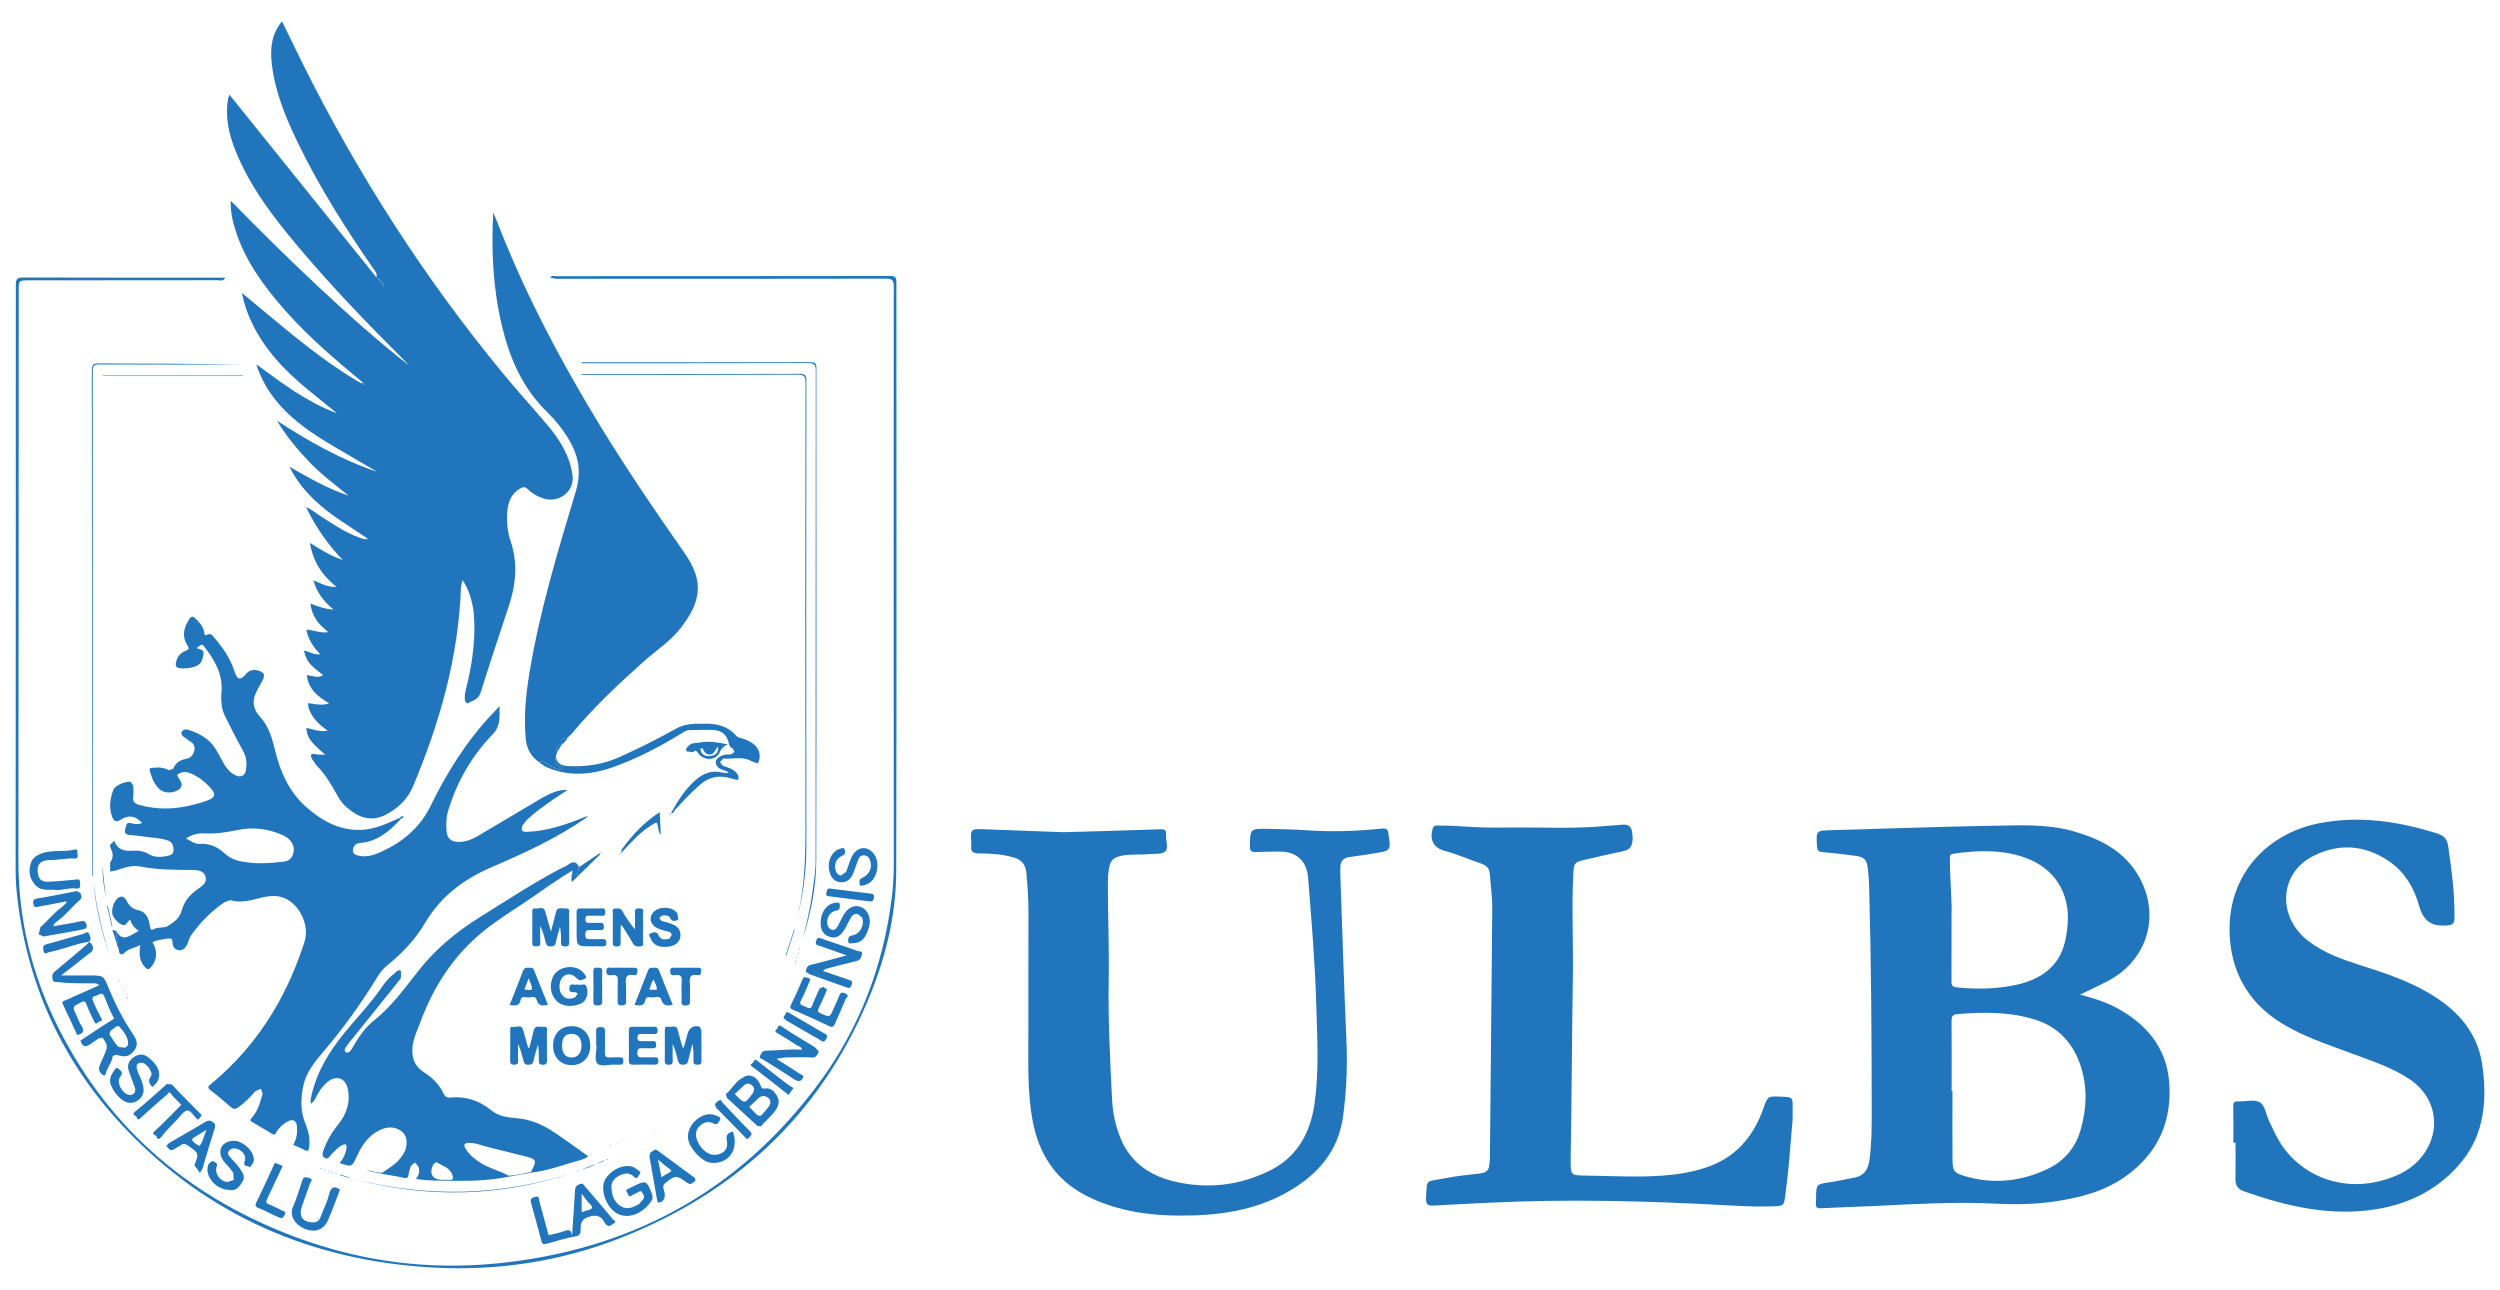 <?xml version="1.0" encoding="utf-8"?>
<!-- Generator: Adobe Illustrator 17.0.0, SVG Export Plug-In . SVG Version: 6.00 Build 0)  -->
<!DOCTYPE svg PUBLIC "-//W3C//DTD SVG 1.1//EN" "http://www.w3.org/Graphics/SVG/1.1/DTD/svg11.dtd">
<svg version="1.1" id="Layer_1" xmlns="http://www.w3.org/2000/svg" xmlns:xlink="http://www.w3.org/1999/xlink" x="0px" y="0px"
	 width="527.711px" height="272.217px" viewBox="0 0 527.711 272.217" enable-background="new 0 0 527.711 272.217"
	 xml:space="preserve">
<g>
	<path fill="#2075BC" d="M80.948,60.473c-0.018-0.898-0.461-1.518-1.352-1.836C80.045,59.25,80.5,59.858,80.948,60.473
		 M77.606,113.688c-3.756-2.575-7.741-4.842-11.072-8.001c-2.114-2.002-3.962-4.21-5.433-7.157
		c4.228,2.409,8.137,4.665,12.465,6.076c-2.852-2.297-5.775-4.476-8.314-7.133c-2.533-2.663-4.878-5.462-6.767-8.657
		c6.667,4.34,13.534,8.243,21.122,10.777c-3.053-1.789-6.112-3.572-9.153-5.373c-4.175-2.456-8.214-5.108-11.45-8.781
		c-2.143-2.433-3.821-5.161-4.913-8.55c2.899,2.096,5.533,4.098,8.32,5.881c2.764,1.766,5.633,3.313,8.733,4.482
		c-2.043-1.659-4.098-3.307-6.129-4.978c-4.871-3.998-9.188-8.474-11.904-14.26c-0.874-1.848-1.583-3.756-2.026-6.177
		c1.624,1.352,2.97,2.474,4.311,3.596c6.33,5.279,12.666,10.558,19.74,14.845l1.199,0.644l0.856,0.354l-0.656-0.579
		c-5.692-4.724-11.331-9.495-16.244-15.058c-4.47-5.055-8.462-10.399-10.552-16.935c-0.62-1.937-1.092-3.903-1.033-6.336
		c6.153,6.306,12.194,12.247,18.376,18.04c6.212,5.816,12.548,11.491,19.297,16.758l-1.122-1.175
		c-7.753-7.741-15.365-15.63-22.409-24.027c-5.19-6.182-10.115-12.578-13.144-20.177c-1.417-3.555-2.262-7.228-1.512-11.089
		l0.23-0.72c10.428,12.961,20.738,25.769,31.042,38.577c0.219-0.856-0.26-1.287-0.608-1.789c-5.94-8.592-11.532-17.396-16.073-26.82
		c-2.533-5.261-4.759-10.658-5.415-16.54c-0.349-3.141-0.106-6.188,2.155-8.899c1.453,2.964,2.828,5.799,4.222,8.621
		c5.899,11.898,12.448,23.413,19.658,34.562c6.938,10.735,14.467,21.033,22.581,30.906c3.1,3.773,6.389,7.375,9.548,11.101
		c2.634,3.1,4.807,6.578,5.326,10.735c0.413,3.336-2.905,5.822-6.141,4.783c-1.234-0.396-2.368-1.016-3.271-1.919
		c-0.644-0.644-1.128-0.52-1.783-0.106c-1.6,1.01-2.315,2.533-2.527,4.322c-0.266,2.297-0.059,4.6,0.667,6.767
		c1.553,4.635,1.086,9.147-0.407,13.67c-2.008,6.088-4.045,12.17-5.958,18.294c-0.484,1.529-1.801,1.671-2.858,2.262l-0.425-0.585
		c-0.195-1.441,0.307-2.793,0.614-4.157c1.039-4.612,1.618-9.253,1.27-13.983c-0.189-2.563-1.157-5.681-2.439-7.334l-0.301,1.512
		c-0.508,14.739-4.476,28.645-10.157,42.126c-1.128,2.669-3.248,4.641-5.828,5.94c-3.059,1.541-5.745,0.478-8.149-1.618
		c-0.797-0.691-1.411-1.506-1.925-2.445c-1.252-2.267-2.551-4.523-4.417-6.383l-1.01-1.441c-0.254-0.573-0.36-1.187,0.703-0.951
		c0.638,0.142,1.317,0.089,2.138,0.13c-3.289-2.87-3.803-3.602-3.998-5.681c1.447,0.289,2.828,0.927,4.529,0.602
		c-1.819-1.258-3.271-2.657-3.998-4.647l-0.207-1.157l1.104,0.13c1.086,0.165,2.173,0.337,3.378-0.106
		c-2.315-1.376-4.358-2.952-4.7-5.934c1.169,0.041,2.315,0.774,3.431-0.041c-3.053-2.35-3.342-2.722-4.051-5.137
		c1.122,0.124,2.067,0.957,3.455,0.756c-1.465-1.529-2.539-3.118-2.929-5.196c1.571,0.077,2.976,0.779,4.629,0.537
		c-0.962-0.856-1.896-1.612-2.557-2.64c-0.644-1.004-1.057-2.067-1.21-3.384c1.559,0.526,2.988,1.187,4.86,1.234
		c-2.073-1.73-3.531-3.567-4.21-6.147c1.577,0.632,2.929,1.488,4.848,1.37c-3.112-2.468-4.972-5.427-5.61-9.283
		c2.268,1.435,4.423,2.758,6.927,3.608c-3.153-3.254-5.681-6.932-7.747-11.154c1.234,0.466,2.073,1.287,3.029,1.884
		c2.704,1.683,5.303,3.555,8.355,4.582c0.543,0.183,1.069,0.502,1.659,0.165l-0.136,0.148l0.148,0.094L77.606,113.688z"/>
	<path fill="#2075BC" d="M411.943,192.896c0,5.692,0.012,9.985-0.012,14.278c-0.006,0.827,0.189,1.163,1.122,1.252
		c3.844,0.39,7.671,0.36,11.467-0.325c3.088-0.567,6.029-1.553,8.344-3.803c2.628-2.551,3.342-5.87,3.596-9.353
		c0.484-6.696-3.006-11.94-9.389-14.048c-4.86-1.606-9.796-1.399-14.768-0.685c-0.827,0.118-0.703,0.65-0.703,1.193
		C411.589,185.703,412.055,189.99,411.943,192.896 M411.961,230.292h0.171c0,4.842-0.024,9.684,0.012,14.526
		c0.018,2.362,0.319,2.764,2.616,3.443c6.005,1.777,11.845,1.14,17.443-1.506c3.502-1.653,5.869-4.452,6.968-8.196
		c1.281-4.393,1.476-8.863,0.124-13.239c-1.5-4.836-4.612-8.444-9.513-10.027c-5.421-1.748-11.048-1.701-16.676-1.222
		c-0.974,0.083-1.169,0.537-1.163,1.423C411.978,220.424,411.961,225.355,411.961,230.292 M439.059,209.949
		c2.775,0.738,5.332,1.512,7.706,2.787c6.212,3.342,10.464,8.302,11.095,15.453c0.726,8.237-2.197,15.117-9.1,20.071
		c-4.553,3.277-9.796,4.565-15.193,5.368c-4.169,0.614-8.385,0.655-12.589,0.437c-8.598-0.443-17.177,0.124-25.757,0.526
		c-3.608,0.165-7.222,0.248-10.824,0.449c-0.974,0.059-1.187-0.307-1.075-1.151l0.024-1.098c0.041-2.811,0.041-2.823,2.905-3.236
		c1.712-0.248,3.401-0.655,5.108-0.957c2.262-0.407,3.011-1.89,3.277-3.903c0.431-3.224,0.461-6.472,0.455-9.714
		c-0.006-15.908-0.106-31.816-0.543-47.718c-0.035-1.329-0.124-2.651-0.283-3.968c-0.212-1.801-0.75-2.38-2.563-2.639
		c-2.303-0.325-4.618-0.579-6.938-0.785c-0.809-0.077-1.163-0.236-1.222-1.175c-0.195-3.395-0.236-3.372,3.124-3.46
		c11.373-0.319,22.746-0.744,34.131-0.933c5.645-0.094,11.343-0.413,16.882,1.169c5.722,1.636,10.841,4.216,13.877,9.678
		c4.505,8.119,1.742,17.443-6.425,21.819C443.204,208,441.208,208.898,439.059,209.949"/>
	<path fill="#2075BC" d="M39.255,176.976c0.945,0.484,1.795,1.222,2.894,1.151c2.055-0.13,3.75,0.62,5.214,1.966
		c0.862,0.797,1.866,1.34,2.97,1.606c3.2,0.762,6.436,0.567,9.666,0.165c1.128-0.142,1.742-0.874,1.966-1.978
		c0.272-1.329-0.514-2.781-2.043-3.49c-3.106-1.435-6.36-1.901-9.725-1.199c-2.339,0.49-4.683,0.85-7.056,0.72
		C41.682,175.843,40.454,176.203,39.255,176.976 M24.594,196.575c1.057,2.079,2.444,1.228,3.82,0.413l0.874-0.484
		c-0.827-0.573-1.518-1.317-1.795-2.362c-0.626,0.272-0.833,1.352-1.535,1.122c-0.898-0.295-1.618-1.045-2.084-1.907
		c-0.591-1.081,0.171-3.431,1.293-3.98c0.809-0.384,1.34,0.319,1.606,0.844c0.567,1.098,1.246,1.665,2.545,1.943
		c1.588,0.337,2.132,1.884,2.344,3.378c0.106,0.744,0.325,0.85,0.921,0.537c0.909-0.484,2.025-0.083,2.899-0.644
		c1.252-0.797,2.421-1.583,2.864-3.236c0.531-1.972,1.842-3.49,3.579-4.653c0.856-0.567,1.836-1.34,1.453-2.533
		c-0.366-1.134-1.47-1.364-2.586-1.376c-3.738-0.035-7.476,0.006-11.178-0.726c-1.683-0.331-3.342,0.195-4.942,0.779l-1.417,0.283
		l-0.006-1.931c0.803-1.051,0.602-2.043,0.1-3.017c-0.49-0.951,0.543-0.992,0.726-1.612c0.679,1.86,2.025,2.297,3.761,2.173
		c1.211-0.083,2.38-0.018,3.531,0.691c1.087,0.673,2.415,0.709,3.72,0.443c0.756-0.154,1.518-0.272,1.541-1.211
		c0.03-0.898-0.207-1.754-1.187-2.096c-1.695-0.596-3.496-0.549-5.244-0.85c-0.945-0.159-1.901-0.236-2.852-0.313
		c-0.844-0.065-1.151-0.49-0.892-1.275c0.207-0.602,0.065-1.547,1.287-1.199c0.709,0.201,1.506,0.295,2.256-0.059
		c-1.417-1.523-2.787-1.76-4.446-0.726c-0.939,0.579-1.494,0.508-1.901-0.638c-0.691-1.931-0.396-3.791,0.266-5.61
		c0.343-0.957,2.592-1.872,3.685-1.701l0.52,0.797c0.024,0.779,0.118,1.571,0,2.327c-0.165,1.051,0.307,1.459,1.222,1.724
		c3.832,1.098,7.647,0.968,11.473-0.018c1.187-0.301,2.362-0.62,3.496-1.128c1.057-0.478,1.104-1.205,0.496-1.96
		c-1.27-1.577-2.823-2.852-4.73-3.596c-0.632-0.242-1.352-0.378-1.996-0.012c-0.301,0.177-0.957,0.171-0.455,0.933
		c0.449,0.685,1.199,1.571,0.295,2.409c-1.028,0.951-3.094,1.01-4.092,0.201c-1.258-1.033-1.772-2.504-2.209-3.998
		c-0.212-0.726,0.413-0.608,0.72-0.65c1.152-0.154,2.291-0.059,3.319,0.526l0.886-0.295c0.472-1.187,1.376-1.878,2.645-2.096
		c1.016-0.171,1.6-0.785,1.825-1.783c0.219-0.939-0.189-1.553-0.998-1.996l-0.98-0.714c-0.437-0.289-0.915-0.638-0.673-1.187
		c0.307-0.679,1.022-0.602,1.571-0.419c2.244,0.75,4.257,1.872,5.551,3.95c0.667,1.081,1.228,2.226,1.872,3.324
		c0.567,0.951,1.317,1.766,2.321,2.262c1.181,0.579,2.084,0.112,2.262-1.216c0.171-1.323,0.094-2.61-0.596-3.85
		c-1.323-2.392-2.557-4.824-3.779-7.269c-0.821-1.63-0.974-3.407-0.815-5.196c0.343-3.791-1.441-6.767-3.608-9.59
		c-0.496-0.644-0.561-0.59-1.612,0.278c0.608,0.342,1.642,0.213,1.417,1.394c-0.207,1.081-0.478,2.037-1.636,2.462
		c-0.909,0.337-1.854,0.461-2.817,0.431c-1.34-0.041-1.624-0.407-1.234-1.677c0.301-0.968,0.974-1.665,1.907-2.025
		c0.661-0.248,0.844-0.431,0.407-1.122c-1.24-1.943-0.791-3.821,0.407-5.622c0.36-0.531,0.667-0.632,1.181-0.165
		c0.891,0.815,1.665,1.677,1.937,2.899c0.065,0.272-0.012,0.957,0.555,0.644c0.915-0.49,1.21,0.177,1.636,0.667
		c1.772,2.049,3.277,4.228,4.139,6.85c0.703,2.132,1.258,2.173,2.704,0.52c0.862-0.98,2.858-0.797,3.602,0.313l-0.112,0.862
		c-0.478,0.88-0.951,1.766-1.429,2.651c-1.027,1.919-0.827,3.797,0.662,5.391c1.848,1.984,2.563,4.452,3.177,6.997
		c1.098,4.547,2.911,8.775,6.466,11.958c3.254,2.917,6.95,5.049,11.515,4.954c2.551-0.047,4.889-0.974,7.174-2.025l1.116-0.496
		l0.278,0.242c-2.356,2.551-4.913,4.753-8.592,5.043c-0.945,0.071-1.405,0.644-1.494,1.464c-0.094,0.903,0.697,1.122,1.352,1.246
		c1.641,0.319,3.189-0.189,4.635-0.85c4.494-2.073,8.131-5.037,10.375-9.631c3.454-7.062,7.594-13.705,13.026-19.463
		c0.431-0.455,0.862-0.909,1.565-1.653c-0.041,2.356,0.272,4.151-1.447,5.94c-4.441,4.612-7.611,10.074-9.436,16.262
		c-0.407,1.388-0.419,2.805-0.307,4.21c0.118,1.523,1.01,2.238,2.533,2.25c1.464,0,2.787-0.502,4.009-1.216
		c4.281-2.51,8.533-5.061,12.796-7.594c2.817-1.671,4.358-2.232,6.212-2.161c-1.104,0.732-2.037,1.317-2.941,1.943
		c-2.025,1.399-4.033,2.823-5.816,4.541l-0.786,1.087c-0.212,0.797-0.319,1.311,0.957,1.27c4.364-0.154,8.367-1.559,12.335-3.177
		l0.201,0.201c-6.247,4.352-13.127,7.47-20.077,10.475c-5.769,2.498-10.617,6.094-13.906,11.65
		c-2.049,3.466-4.795,6.425-7.948,8.964c-0.827,0.661-1.494,1.441-2.055,2.356c-3.437,5.598-7.257,10.942-11.509,15.932
		c-1.931,2.268-3.691,4.393-4.287,7.405c-0.525,2.663-0.561,5.208,0.478,7.765c0.656,1.6,1.063,3.283,0.78,5.061
		c-0.1,0.644-0.207,0.909-0.892,0.549c-0.791-0.413-1.63-0.738-2.457-1.104c0.715-1.211,0.909-2.498,0.797-3.82
		c-0.118-1.364-0.844-1.73-2.037-1.081c-0.98,0.526-1.813,1.323-2.309,2.244c-0.337,0.62-0.496,0.573-0.921,0.319
		c-1.37-0.809-2.734-1.618-4.098-2.439c-0.502-0.301-0.638-0.443-0.089-1.045c1.234-1.376,1.689-3.195,2.197-4.948l-0.354-1.069
		l-1.152,0.484c-1.128,1.317-2.326,2.551-3.797,3.531c-0.602,0.402-0.939,0.23-1.388-0.154c-1.429-1.211-2.834-2.451-4.322-3.578
		c-0.673-0.52-0.508-0.768,0.018-1.199c5.22-4.305,9.584-9.342,13.103-15.128c2.882-4.736,5.066-9.779,6.755-15.034
		c1.057-3.277-0.921-7.694-4.128-9.123c-1.642-0.732-3.478-0.531-5.244-0.083c-2.073,0.537-4.145,1.11-6.312,0.472l-1.252,0.461
		c-2.787,1.878-5.102,4.257-7.039,6.991c-0.384,0.537-0.496,1.264-0.797,1.872c-0.354,0.738-0.939,1.34-1.789,1.234
		c-0.874-0.106-1.311-0.839-1.323-1.671c-0.006-0.791-0.313-0.862-0.998-0.779c-1.086,0.13-2.155,0.278-3.218,0.756
		c1.086,1.89,1.069,3.649-0.36,5.338c-0.455,0.537-0.679,0.449-1.122,0.024c-1.334-1.287-1.388-2.876-1.092-4.771
		c-1.14,0.667-2.332,0.673-3.23,1.559c-0.667,0.661-1.317,0.596-1.281-0.596l-0.236-0.561l-0.201-0.573
		c0.407-0.537-0.012-1.016-0.1-1.518L24.594,196.575z"/>
	<path fill="#2075BC" d="M224.52,175.666c7.535-0.218,13.971-0.384,20.413-0.62c0.98-0.035,1.299,0.207,1.205,1.187
		c-0.118,1.199,0.626,2.769-0.201,3.519c-0.72,0.65-2.256,0.407-3.437,0.537c-1.949,0.207-3.927-0.065-5.869,0.372
		c-1.724,0.396-2.22,0.957-2.551,2.71c-0.236,1.27-0.23,2.545-0.23,3.826c0.018,6.484,0.295,12.979,0.183,19.457
		c-0.154,8.562,0.289,17.077,0.72,25.604c0.142,2.746,0.726,5.415,1.766,7.978c2.09,5.179,6.242,7.942,11.379,9.159
		c6.968,1.653,13.829,0.868,20.242-2.356c5.681-2.852,8.45-7.895,9.33-14.001c0.998-6.909,0.573-13.859,0.378-20.803
		c-0.254-8.999-1.004-17.969-1.724-26.938c-0.283-3.543-2.403-5.539-5.988-5.545c-1.695,0-3.378,0.041-5.072,0.1
		c-0.933,0.035-1.264-0.283-1.24-1.275c0.089-3.632,0.053-3.673,3.714-3.62c2.923,0.047,5.852,0.13,8.763,0.325
		c4.895,0.325,9.773,0.171,14.65-0.313c1.949-0.195,1.99-0.159,2.226,1.73l0.083,0.543c0.236,1.949,0.012,2.332-1.866,2.669
		c-2.197,0.396-4.411,0.703-6.625,1.01c-1.199,0.165-1.783,0.886-1.836,2.008c-0.047,1.228,0.018,2.468,0.059,3.696
		c0.396,10.912,0.709,21.825,1.211,32.737c0.248,5.421,0.03,10.871-0.697,16.274c-1.01,7.487-5.492,12.459-11.792,16.014
		c-7.003,3.962-14.715,4.96-22.604,4.948c-6.484-0.012-12.802-0.927-18.784-3.685c-7.062-3.254-10.942-8.816-12.347-16.309
		c-1.187-6.336-0.892-12.743-0.904-19.138c-0.018-8.361,0.024-16.729,0.018-25.09c0-2.74-0.195-5.468-0.455-8.202
		c-0.171-1.771-1.098-2.728-2.693-3.189c-2.391-0.691-4.86-0.838-7.322-0.844c-1.205,0-1.795-0.36-1.594-1.636l-0.024-0.685
		c-0.136-2.84-0.136-2.876,2.811-2.775C213.737,175.246,219.672,175.483,224.52,175.666"/>
	<path fill="#2075BC" d="M471.428,241.212c0-2.557,0.041-5.12-0.024-7.676c-0.024-0.874,0.254-1.081,1.075-1.051
		c1.506,0.059,3.26-0.466,4.447,0.148c1.199,0.62,1.364,2.557,2.008,3.903c0.968,2.008,1.831,4.074,3.189,5.881
		c4.824,6.436,13.091,9.035,21.051,6.673c2.805-0.827,5.362-2.014,7.393-4.204c4.925-5.314,4.157-12.92-1.842-17.012
		c-3.761-2.563-8.107-3.921-12.329-5.503c-5.078-1.907-10.275-3.572-14.91-6.46c-7.216-4.482-10.77-11.249-10.865-19.569
		c-0.118-11.538,7.623-20.36,18.99-22.575c8.462-1.647,16.593-0.378,24.683,2.108c1.571,0.478,2.268,1.216,2.492,2.811
		c0.726,5.019,1.393,10.038,1.311,15.128c-0.018,1.163-0.407,1.441-1.606,1.535c-3.212,0.242-4.936-0.868-5.858-4.163
		c-1.063-3.785-3.071-7.228-6.531-9.519c-5.055-3.348-10.41-3.667-15.725-1.027c-7.328,3.632-7.789,12.961-1.039,18.063
		c3.212,2.427,6.95,3.797,10.735,4.996c5.486,1.736,10.954,3.537,15.825,6.661c5.232,3.348,9.076,7.865,10.033,14.201
		c1.092,7.287,0.585,14.526-4.169,20.472c-4.612,5.775-10.977,9.094-18.347,10.239c-9.578,1.494-18.677-0.614-27.635-3.756
		c-1.275-0.443-1.943-1.205-1.913-2.628c0.059-2.557,0.018-5.114,0.018-7.671L471.428,241.212z"/>
	<path fill="#2075BC" d="M378.396,236.279c-0.455,5.374-0.827,10.753-1.553,16.097c-0.289,2.161-0.337,2.173-2.521,2.256
		c-3.147,0.124-6.301-0.018-9.448-0.195c-16.853-0.927-33.7-1.399-50.57-0.555c-3.921,0.195-7.848,0.354-11.769,0.602
		c-1.234,0.077-1.577-0.372-1.518-1.541c0.212-4.293-0.1-3.401,3.596-4.163c2.586-0.531,5.232-0.768,7.86-1.092
		c1.151-0.142,1.86-0.632,1.901-1.866l0.124-1.364c0.171-17.549,0.337-35.093,0.496-52.643c0.024-2.474-0.348-4.919-0.525-7.381
		c-0.083-1.163-0.75-1.777-1.789-2.132c-2.592-0.874-5.096-1.984-7.741-2.704c-2.38-0.644-3.236-2.38-2.498-4.748
		c0.236-0.756,0.892-0.579,1.364-0.585c1.6-0.006,3.2,0.047,4.795,0.165c3.242,0.242,6.484,0.301,9.725,0.254
		c6.85-0.1,13.711,0.313,20.555-0.325c1.228-0.118,2.462-0.171,3.691-0.283c1.193-0.112,1.771,0.443,1.949,1.588
		c0.112,0.732,0.154,1.447,0.018,2.179c-0.189,1.004-0.726,1.571-1.777,1.789c-2.77,0.573-5.515,1.24-8.273,1.86
		c-2.096,0.472-2.268,0.72-2.38,2.817c-0.384,7.399,0.012,14.804-0.106,22.197c-0.207,12.43-0.224,24.86-0.449,37.296l-0.012,1.506
		c0.018,2.628,0.159,2.805,2.734,2.828c5.574,0.065,11.149,0.419,16.717,0.018c3.153-0.23,6.253-0.738,9.253-1.754
		c6.182-2.096,9.926-6.519,12.022-12.554c0.868-2.486,0.933-2.468,3.59-2.368c2.586,0.094,2.586,0.094,2.539,2.61
		C378.385,234.814,378.396,235.546,378.396,236.279"/>
	<path fill="#2075BC" d="M113.81,160.888c-1.712-1.175-2.61-2.787-2.817-4.86c-0.461-4.582-0.024-9.117,0.709-13.629
		c2.138-13.198,6.017-25.958,9.855-38.719c1.039-3.454,0.768-6.637-0.856-9.767c-1.346-2.598-3.112-4.877-5.214-6.932
		c-5.196-5.072-7.948-11.444-9.584-18.382c-1.836-7.8-2.226-15.737-1.783-23.779c0.856,2.126,1.695,4.257,2.563,6.371
		c4.995,12.158,11.101,23.756,17.803,35.046c6.147,10.345,12.885,20.307,19.776,30.168c1.884,2.699,3.431,5.521,2.941,8.999
		c-0.366,2.622-1.736,4.748-3.26,6.826c-2.167,2.958-5.25,4.907-7.93,7.287c-5.462,4.848-10.753,9.844-15.43,15.465l-0.791,0.738
		c-0.773,0.195-1.789,0.189-1.216,1.488l-0.053,0.059c-1.311-0.142-1.069,0.697-0.927,1.47l-0.248,0.909
		c-0.177,0.921-0.083,1.754,0.874,2.197c0.242,0.112,0.762-0.154,0.644,0.384l-0.909,0.236l-0.968-0.461
		C115.853,161.821,115.168,160.375,113.81,160.888"/>
	<path fill="#2075BC" d="M93.554,249.037v0.006l0.951,0.006c1.216,0.171,1.317-0.348,0.874-1.299
		c-0.661-1.411-2.138-1.724-3.301-2.451l-0.62,0.502c-0.939,1.884-0.207,3.2,1.825,3.236H93.554z M120.835,183.764
		c-3.118,1.807-6.006,3.956-8.982,5.982c-3.271,2.232-6.667,4.281-9.761,6.779c-6.295,5.102-10.534,11.627-13.333,19.156
		c-0.709,1.907-1.653,3.744-1.724,5.864c-0.065,2.096,0.679,3.685,2.486,4.818c1.76,1.11,3.2,2.557,4.11,4.458
		c0.295,0.608,0.644,0.927,1.358,0.856c3.254-0.337,6.171,0.62,8.657,2.657c1.641,1.352,3.537,1.535,5.468,1.701
		c2.952,0.254,5.545,1.423,7.954,3.035c2.368,1.594,4.671,3.283,7.103,5.007c-1.01,0.762-2.197,0.915-3.283,1.252
		c-2.893,0.892-5.769,1.866-8.81,2.203v-0.148c1.328-2.51,1.24-2.699-1.518-3.372c-2.421-0.59-4.83-1.228-7.251-1.807
		c-1.453-0.348-2.84-0.974-4.37-0.963c-0.968,0.006-1.122,0.472-0.691,1.199c0.585,0.986,1.423,1.736,2.332,2.439
		c2.049,1.594,4.588,2.114,6.826,3.295l-0.006,0.201c-3.815,0.762-7.676,0.951-11.55,0.868c-2.681-0.053-5.374,0.065-8.066-0.396
		c0.649-0.732,0.862-1.606,0.543-2.592l-0.738-0.886l-0.844,0.738c-0.183,0.555-0.396,1.116-0.484,1.689
		c-0.112,0.638-0.177,1.039-1.039,0.833c-1.453-0.354-2.941-0.555-4.417-0.815l-0.035-0.295c1.24-0.915,2.622-1.659,3.614-2.882
		c0.602-0.744,1.187-1.535,1.352-2.498c0.218-1.311,0.118-2.592-1.104-3.431c-1.417-0.98-2.929-0.88-4.417-0.183
		c-2.415,1.128-3.809,3.2-4.877,5.515c-1.075,2.332-1.045,2.344-3.643,1.459c0.785-0.915,1.275-1.949,1.441-3.118
		c0.112-0.774-0.148-1.022-0.909-0.644c-0.974,0.484-1.653,1.275-2.368,2.043c-0.378,0.407-0.679,1.11-1.423,0.555
		c-0.549-0.419-0.336-1.004-0.165-1.488c0.703-1.99,1.73-3.773,3.071-5.427c1.789-2.203,2.699-4.765,2.055-7.635
		c-0.52-2.338-2.51-2.888-4.352-1.329c-1.293,1.092-2.049,2.545-2.817,3.998l-0.608,0.549l-0.065-0.839
		c1.152-6.177,4.541-11.166,8.521-15.79c2.38-2.758,4.83-5.45,6.856-8.485c0.667-0.992,1.535-1.783,2.462-2.527
		c0.372-0.301,0.697-0.85,1.258-0.342l-0.041,1.476c-0.815,1.092-1.689,2.144-2.545,3.212c-2.805,3.484-5.61,6.968-8.415,10.446
		l-0.319,0.449c-0.378,0.466-0.886,1.134-0.301,1.512c0.561,0.36,1.027-0.372,1.329-0.886c1.24-2.149,2.592-4.246,4.535-5.781
		c3.767-2.982,6.501-6.82,9.43-10.534c3.561-4.511,7.913-8.161,12.79-11.208c5.604-3.496,11.125-7.127,16.965-10.227
		c0.602-0.319,1.281-0.531,1.813-0.939c1.027-0.785,1.783-0.75,2.326,0.496l-0.189,0.768c-0.148,0.325,0.083,0.921-0.526,0.921
		C120.888,184.738,120.899,184.201,120.835,183.764"/>
	<path fill="#2075BC" d="M116.142,58.622c0.372-0.561,0.874-0.325,1.27-0.325c23.496-0.012,46.997,0,70.493-0.041
		c1.116,0,1.311,0.337,1.311,1.358c-0.012,41.417,0.071,82.835-0.036,124.246c-0.024,9.69-2.409,19.002-6.218,27.883
		c-10.221,23.832-27.842,40.036-51.786,49.495c-12.831,5.072-26.248,7.098-39.994,6.306c-25.344-1.453-47.228-10.865-64.801-29.377
		C13.03,224.103,5.395,207.274,3.493,187.923c-0.148-1.5-0.195-3.012-0.195-4.517c0.018-41.093,0.053-82.197,0.041-123.289
		c0-1.287,0.36-1.541,1.577-1.541c13.717,0.047,27.435,0.03,41.146,0.03h1.47c-0.443,0.886-1.069,0.543-1.518,0.543
		c-13.304,0.03-26.608,0.03-39.912,0.03c-2.149,0-2.149,0-2.149,2.167c-0.018,40.089-0.018,80.183-0.071,120.272
		c-0.012,12.471,2.858,24.263,8.438,35.335c10.989,21.819,28.414,36.386,51.249,44.612c13.251,4.771,26.986,6.501,40.98,5.155
		c28.237-2.716,51.284-15.064,68.261-38.01c8.657-11.71,13.7-24.96,15.453-39.427c0.26-2.132,0.401-4.275,0.401-6.425
		c-0.024-40.78-0.041-81.553-0.006-122.333c0-1.376-0.325-1.707-1.701-1.707c-23.177,0.053-46.354,0.041-69.531,0.035
		L116.142,58.622z"/>
	<path fill="#2075BC" d="M27.047,220.066c-0.136-1.34-0.992-2.386-1.795-3.307c-0.537-0.62-1.169,0.508-1.825,0.703l-0.354,0.821
		c0.608,0.921,1.134,1.913,1.931,2.71l1.382,0.165C26.776,220.987,27.13,220.627,27.047,220.066 M18.775,198.814
		c0.874,0.407,1.151,1.606,0.478,2.138c-2.014,1.583-4.039,3.147-6.36,4.954h6.064c2.888,0,2.888,0,3.974,2.651
		c1.405,3.431,3.088,6.714,5.173,9.785c0.762,1.11,1.152,2.238,0.218,3.437c-0.957,1.228-2.037,1.488-3.726,0.85l-0.797,0.26
		c-0.1,1.169-0.862,2.043-1.275,3.071c-0.165,0.39-0.159,1.311-0.773,0.957c-0.407-0.242-1.063-0.85-0.786-1.76
		c0.402-1.287,1.157-2.403,1.5-3.726c0.289-1.104-0.384-1.659-0.821-2.38l-0.785,0.112l-1.447,0.986
		c-1.01,0.791-1.919,1.181-2.439-0.49c2.214-1.453,4.441-2.976,6.738-4.393c0.608-0.372,0.289-0.413,0.083-0.821
		c-0.667-1.305-1.216-2.669-1.748-4.039c-0.502-1.293-1.234-0.289-1.842-0.218c-0.827,0.1-0.767,0.715-0.52,1.258
		c0.508,1.14,1.045,2.268,1.63,3.366c0.201,0.378,0.449,0.667-0.171,0.732c-0.413,0.047-0.803,1.045-1.258,0.094
		c-0.555-1.157-1.152-2.315-1.589-3.525c-0.278-0.762-0.484-0.903-1.234-0.508c-1.789,0.927-1.807,0.874-0.957,2.657
		c0.331,0.685,0.543,1.435,0.963,2.055c0.773,1.134,0.714,1.872-0.78,2.155c-0.986-2.132-1.954-4.311-3.006-6.442
		c-0.384-0.779,0.307-0.768,0.591-0.898c2.055-0.957,4.134-1.848,6.206-2.769l0.909-0.431l-0.738-0.366
		c-2.681-0.012-5.374,0.065-8.048-0.278c-0.443-0.059-0.951,0.183-1.104-0.626c-0.136-0.703-0.094-1.122,0.467-1.588
		c2.303-1.895,4.57-3.832,6.844-5.769l0.407-0.52L18.775,198.814z"/>
	<path fill="#2075BC" d="M113.81,160.888c1.358-0.514,2.043,0.933,3.171,1.11l0.968,0.461l0.915-0.23
		c0.118-0.537-0.401-0.272-0.644-0.384c-0.962-0.449-1.057-1.275-0.88-2.203c0.136,1.6,1.323,2.014,2.592,2.073
		c3.72,0.177,7.346-0.337,10.771-1.884c4.104-1.854,8.137-3.856,12.07-6.058c1.984-1.11,4.122-1.01,6.253-1.01
		c2.439,0,4.706,0.573,6.377,2.545c0.437,0.514,1.069,0.467,1.606,0.661c2.149,0.768,3.307,1.966,3.336,3.519
		c0.018,0.608-0.059,1.299-0.484,1.647l-1.293-0.49c-1.896-1.075-3.927-0.366-5.893-0.52l-0.714,0.738l0.626,0.791l1.417,0.484
		c0.821,0.337,1.5,0.856,1.872,1.701l-0.006,0.774l-0.614-0.053l-1.051-0.283c-2.403-0.691-4.517-0.331-6.466,1.382
		c-1.889,1.659-3.596,3.472-5.279,5.326c-0.207,0.224-0.242,0.856-0.833,0.585l0.035,0.018c1.423-2.545,2.952-5.013,5.19-6.95
		c1.606-1.394,3.389-2.108,5.539-1.577c0.425,0.1,0.874,0.077,1.429,0.118c-0.472-0.567-1.057-0.555-1.541-0.768
		c-0.661-0.295-1.175-0.774-1.193-1.518c-0.024-0.679,0.579-0.992,1.086-1.287c0.655-0.384,1.405-0.337,2.132-0.366l0.72-0.514
		l-0.348-0.774c-0.768-0.177-0.75-0.833-0.909-1.364c-0.49-1.671-1.665-2.468-3.331-2.516c-1.641-0.047-3.283,0.041-4.925,0.047
		c-0.638,0.006-1.116,0.366-1.618,0.667c-4.547,2.787-9.277,5.267-14.272,7.068c-4.789,1.73-9.755,2.203-14.615-0.083
		L113.81,160.888z"/>
	<path fill="#2075BC" d="M122.764,76.471h1.352c15.636,0,31.267,0.018,46.903-0.012c0.998-0.006,1.311,0.207,1.311,1.258
		c-0.018,34.65,0.053,69.306-0.03,103.957c-0.012,5.598-1.175,11.113-2.84,16.487c0.803-3.218,1.571-6.436,2.02-9.731
		c0.301-2.25,0.679-4.505,0.679-6.779c0.018-34.467,0-68.934,0.035-103.401c0.006-1.394-0.449-1.612-1.695-1.612
		c-15.311,0.047-30.629,0.035-45.94,0.041h-1.771L122.764,76.471z"/>
	<path fill="#2075BC" d="M122.789,251.976v1.972v1.913c0.561-0.177,0.933-0.319,1.317-0.413c0.98-0.248,1.181-0.602,0.348-1.376
		C123.875,253.535,123.45,252.826,122.789,251.976 M115.798,260.733c1.14-0.295,2.297-0.484,3.378-0.892
		c0.921-0.354,1.429-0.242,1.565,1.069c0.23-3.443,0.478-6.572,0.638-9.702c0.041-0.726,0.307-0.933,0.933-1.234
		c0.744-0.354,0.927,0.189,1.175,0.478c1.996,2.285,3.95,4.606,5.893,6.932c0.171,0.207,0.856,0.508,0.289,0.791
		c-0.478,0.236-0.992,0.992-1.695,0.36l-0.325-0.425c-0.744-1.441-1.659-1.766-3.348-1.27c-1.724,0.508-1.748,1.636-1.742,2.834
		c0.006,0.915-0.431,1.228-1.11,1.323c-2.043,0.295-3.974,1.022-5.97,1.518c-0.756,0.183-1.022,0.171-1.222-0.638
		c-0.667-2.634-1.423-5.244-2.138-7.871c-0.171-0.655-0.218-1.039,0.703-1.335c1.104-0.36,0.886,0.378,1.016,0.844
		C114.51,255.92,115.148,258.329,115.798,260.733"/>
	<path fill="#2075BC" d="M116.287,196.649c0.419-1.606,0.773-2.817,1.045-4.045c0.301-1.352,1.341-0.744,2.096-0.833
		c0.927-0.112,0.691,0.638,0.697,1.122c0.03,1.96,0,3.921,0.03,5.881c0.006,0.632-0.071,1.016-0.868,1.01
		c-0.768,0-0.904-0.337-0.88-0.998c0.041-1.045,0.012-2.09-0.195-3.189c-0.313,1.134-0.667,2.25-0.904,3.395
		c-0.136,0.655-0.461,0.762-1.039,0.779c-0.602,0.018-0.921-0.171-1.063-0.762c-0.289-1.222-0.62-2.433-1.175-3.608
		c0,1.193-0.035,2.391,0.012,3.584c0.035,0.756-0.372,0.756-0.939,0.779c-0.644,0.024-0.756-0.266-0.75-0.815
		c0.024-2.055,0-4.11,0.012-6.159c0.006-0.472-0.165-1.163,0.655-1.016c0.703,0.13,1.712-0.614,2.073,0.626
		C115.466,193.703,115.826,195.002,116.287,196.649"/>
	<path fill="#2075BC" d="M111.743,221.145c0.301-1.187,0.632-2.368,0.897-3.561c0.307-1.34,1.352-0.738,2.108-0.833
		c0.939-0.118,0.691,0.632,0.691,1.122c0.018,1.913-0.006,3.832,0.018,5.751c0.006,0.644,0.035,1.134-0.886,1.128
		c-0.974-0.012-0.827-0.602-0.827-1.187c0-1.004,0-2.008-0.201-3.053c-0.307,1.116-0.685,2.22-0.898,3.348
		c-0.13,0.703-0.443,0.856-1.092,0.898c-0.756,0.047-0.939-0.378-1.081-0.939c-0.295-1.169-0.59-2.332-1.122-3.454
		c0,1.157-0.029,2.321,0.018,3.484c0.018,0.62-0.13,0.903-0.827,0.898c-0.655-0.006-0.868-0.207-0.856-0.868
		c0.035-2.055,0.006-4.116,0.018-6.171c0-0.419-0.159-1.075,0.573-0.945c0.732,0.136,1.789-0.638,2.155,0.685
		c0.348,1.252,0.709,2.51,1.063,3.756L111.743,221.145z"/>
	<path fill="#2075BC" d="M144.347,221.088c0.278-1.01,0.555-2.014,0.833-3.017c0.325-1.187,1.429-1.742,2.533-1.329l0.343,0.785
		c0.006,2.149-0.012,4.299,0.018,6.448c0.006,0.614-0.242,0.762-0.815,0.774c-0.632,0.006-0.915-0.159-0.892-0.85
		c0.041-1.175,0.012-2.356-0.177-3.572c-0.307,1.169-0.655,2.327-0.903,3.502c-0.136,0.661-0.413,0.903-1.092,0.921
		c-0.72,0.018-0.957-0.348-1.104-0.933c-0.289-1.175-0.591-2.344-1.11-3.478c0,1.116-0.006,2.232,0.006,3.348
		c0.006,0.561,0.083,1.075-0.791,1.069c-0.791,0-0.88-0.354-0.874-1.004c0.03-2.014,0.012-4.021,0.012-6.035
		c0-0.508-0.071-1.128,0.715-0.963c0.691,0.148,1.707-0.602,2.025,0.714c0.295,1.216,0.661,2.415,0.998,3.62H144.347z"/>
	<path fill="#2075BC" d="M155.105,230.918c2.073,2.155,2.073,2.155,3.667,0.006l0.094-0.089c0.254-0.573,0.573-1.098-0.083-1.689
		c-0.662-0.596-1.205-0.508-1.783,0.012C156.363,229.737,155.731,230.334,155.105,230.918 M158.158,233.634
		c0.655,0.691,1.146,1.228,1.659,1.748l0.744,0.201c0.596-0.679,1.246-1.329,1.754-2.067c0.413-0.596,0.455-1.329-0.213-1.813
		c-0.632-0.466-1.34-0.484-1.966,0.077C159.457,232.388,158.808,233.026,158.158,233.634 M158.046,227.015
		c1.328,0.112,2.055,0.992,2.504,2.108c0.171,0.425,0.248,0.732,0.791,0.644c1.494-0.236,2.309,0.768,2.811,1.86
		c0.531,1.151-0.024,2.309-0.803,3.218c-0.85,1.004-1.854,1.89-2.722,2.876l-0.732-0.03c-2.149-1.972-4.305-3.939-6.436-5.923
		l-0.248-0.833c1.287-1.004,1.978-2.61,3.484-3.407C157.125,227.298,157.514,226.985,158.046,227.015"/>
	<path fill="#2075BC" d="M13.989,190.258c-1.878,0.366-3.744,0.774-5.627,1.081c-0.437,0.071-1.175,0.402-1.329-0.472
		c-0.118-0.667-0.059-1.075,0.892-1.222c2.775-0.413,5.515-1.033,8.273-1.571l0.821,0.496c0.201,0.537,0.313,0.998-0.207,1.441
		c-1.659,1.423-2.982,3.206-4.783,4.488c-0.313,0.218-0.667,0.472-0.786,1.016c1.931-0.342,3.815-0.62,5.669-1.039
		c0.732-0.171,1.092-0.041,1.334,0.632c0.301,0.862-0.372,1.004-0.898,1.104c-2.722,0.52-5.45,0.998-8.178,1.47l-1.01-0.466
		l0.366-1.482c1.535-1.358,2.793-3.006,4.482-4.204l1.069-1.033L13.989,190.258z"/>
	<path fill="#2075BC" d="M163.909,223.519c1.966,1.252,3.844,2.445,5.716,3.637c-0.461,1.329-1.169,1.228-2.185,0.549
		c-2.049-1.376-4.169-2.645-6.248-3.974c-0.337-0.213-1.01-0.289-0.715-0.909c0.224-0.478,0.413-1.033,1.211-1.033
		c2.504-0.012,5.001-0.419,7.594-0.201c-0.124-0.679-0.715-0.709-1.075-0.945c-1.305-0.862-2.64-1.701-3.998-2.486
		c-0.472-0.278-0.821-0.443-0.236-0.921c0.319-0.26,0.124-1.211,1.134-0.496c2.232,1.571,4.647,2.882,6.95,4.358l0.797,0.868
		c-0.307,0.514-0.449,1.34-1.482,1.258c-1.541-0.124-3.1-0.018-4.653-0.024C165.817,223.189,164.925,223.277,163.909,223.519"/>
	<path fill="#2075BC" d="M173.719,204.964c1.736,0.59,3.502,1.175,5.255,1.795c0.496,0.177,1.146,0.213,0.785,1.175
		c-0.337,0.903-0.797,0.579-1.311,0.396c-2.504-0.88-5.008-1.771-7.511-2.657l-0.862-0.573c0.142-0.526,0.142-1.216,0.998-1.417
		c2.504-0.596,4.972-1.299,7.647-2.014c-2.02-0.709-3.874-1.394-5.751-2.014c-0.614-0.201-0.957-0.319-0.679-1.11
		c0.295-0.833,0.667-0.579,1.222-0.384c2.51,0.874,5.043,1.677,7.535,2.586c0.295,0.106,1.098-0.059,0.903,0.709
		c-0.148,0.596-0.325,1.187-1.098,1.376c-2.244,0.543-4.464,1.14-6.69,1.718L173.719,204.964z"/>
	<path fill="#2075BC" d="M167.853,195.494c1.813-6.572,2.179-13.286,2.167-20.083c-0.065-31.538-0.035-63.083,0.012-94.615
		c0.006-1.382-0.319-1.712-1.701-1.712c-14.81,0.059-29.619,0.035-44.429,0.035h-1.081l-0.006-0.171h1.641
		c14.768,0,29.531,0.018,44.293-0.041c1.258,0,1.465,0.36,1.465,1.512c-0.03,32.772-0.036,65.551,0,98.323
		C170.215,184.452,169.353,190.008,167.853,195.494"/>
	<path fill="#2075BC" d="M129.082,250.939c0.13,1.464,0.555,2.775,1.895,3.632c1.423,0.915,2.663,0.272,3.909-0.407l0.939-1.098
		c0.325-0.561-0.071-0.968-0.295-1.376c-0.331-0.561-0.715-0.006-1.057,0.077l-1.069,0.531c-0.75,0.614-0.75-0.171-0.98-0.496
		c-0.301-0.431-0.348-0.785,0.319-0.921l0.72-0.36c2.982-1.459,2.976-1.459,4.234,1.677l0.047,0.886
		c-1.063,2.019-4.039,4.423-7.003,3.295c-2.25-0.85-3.939-4.252-3.271-6.755c0.419-1.583,2.876-3.773,5.533-3.454
		c0.998,0.118,1.494,0.785,2.203,1.216l-0.26,0.632c-0.319,0.266-0.431,1.063-1.104,0.39c-1.051-1.057-2.22-0.75-3.325-0.136
		C129.525,248.825,128.929,249.693,129.082,250.939"/>
	<path fill="#2075BC" d="M174.578,208.884c-0.602,1.37-1.087,2.634-1.712,3.821c-0.378,0.714-0.224,0.933,0.466,1.24
		c1.813,0.809,1.801,0.85,2.604-0.974c0.384-0.862,0.785-1.718,1.134-2.592c0.266-0.673,0.419-1.134,1.37-0.679
		c1.022,0.496,0.183,0.886,0.047,1.222c-0.709,1.748-1.494,3.466-2.25,5.196c-0.248,0.567-0.537,0.803-1.216,0.478
		c-2.515-1.199-5.055-2.362-7.617-3.449c-0.614-0.26-0.732-0.425-0.461-1.004c0.827-1.754,1.683-3.496,2.392-5.297
		c0.313-0.809,0.626-0.567,1.199-0.419c0.898,0.224,0.337,0.709,0.219,1.004c-0.508,1.252-1.01,2.516-1.653,3.702
		c-0.549,1.01,0.283,1.098,0.779,1.281c0.508,0.189,1.181,0.939,1.6-0.242c0.419-1.187,0.998-2.315,1.506-3.472l0.774-0.407
		L174.578,208.884z"/>
	<path fill="#2075BC" d="M32.187,229.454c-0.703-0.697-1.022-1.281-0.331-2.285c0.573-0.839-1.075-2.976-2.108-2.846
		c-0.661,0.083-1.075,0.372-0.85,1.27c0.283,1.14,0.933,2.114,1.228,3.236c0.425,1.588,0.142,2.687-1.14,3.531
		c-1.092,0.726-2.427,0.531-3.561-0.478c-0.856-0.768-1.506-1.653-1.966-2.71c-0.496-1.146-0.124-2.114,0.514-3
		c0.219-0.301,0.52-1.11,1.069-0.549c0.337,0.342,1.128,0.72,0.372,1.624c-0.963,1.146,0.39,3.696,1.913,3.88
		c0.821,0.1,1.435-0.614,1.169-1.441c-0.407-1.228-0.915-2.421-1.317-3.649c-0.413-1.293,0.024-2.273,1.358-3.071
		c1.01-0.602,1.978-0.431,2.876,0.313c2.002,1.659,2.581,3.094,1.955,4.718C33.126,228.639,32.589,228.975,32.187,229.454"/>
	<path fill="#2075BC" d="M48.446,251.177c-3.047-0.006-5.563-3.289-4.352-5.568l0.732-0.567c0.307,0.313,1.258,0.213,0.909,1.199
		c-0.514,1.464,0.697,3.106,2.273,3.271l1.34-0.466l-0.118-1.518c-0.508-0.691-1.051-1.364-1.642-1.978
		c-1.104-1.157-1.411-2.645-0.703-3.655c0.661-0.945,2.415-1.399,3.643-0.856c1.21,0.531,2.214,1.364,2.781,2.586
		c0.272,0.59,0.419,1.264,0.077,1.919l-0.638,0.862c-0.336-0.407-1.594-0.012-1.092-1.317c0.461-1.193-0.661-2.474-1.99-2.669
		c-0.537-0.083-0.968,0.059-1.328,0.496c-0.443,0.549-0.03,1.027,0.224,1.34c0.626,0.768,1.411,1.399,1.949,2.25
		c0.573,0.898,1.394,1.73,0.685,2.917C50.554,250.492,49.828,251.472,48.446,251.177"/>
	<path fill="#2075BC" d="M38.256,233.223c-0.726-0.903-1.618-1.494-2.179-2.397c-0.36-0.573-0.579,0.006-0.773,0.177
		c-1.878,1.636-3.773,3.26-5.592,4.972c-0.531,0.496-0.703,0.425-0.868-0.165c-0.112-0.384-1.246-0.431-0.254-1.228
		c2.291-1.842,4.47-3.821,6.655-5.793l1.051,0.154c2.013,2.179,4.139,4.257,6.306,6.454L41.9,236.3l-0.278-0.047
		c-0.691-0.661-1.435-1.907-2.049-1.848c-0.785,0.077-1.488,1.181-2.173,1.895c-1.169,1.222-2.374,2.415-3.401,3.744
		c-0.549,0.715-0.915,0.183-0.933-0.077c-0.024-0.461-1.352-0.36-0.396-1.234C34.601,236.985,36.39,235.089,38.256,233.223"/>
	<path fill="#2075BC" d="M173.224,194.784c0.006-2.161,1.204-3.909,2.929-4.193c0.402-0.071,1.098-0.254,1.116,0.354
		c0.006,0.39,0.148,1.151-0.797,1.287c-1.281,0.189-2.084,1.588-1.825,2.876c0.1,0.502,0.342,0.939,0.874,1.122
		c0.62,0.213,0.992-0.207,1.24-0.614c0.455-0.732,0.767-1.535,1.187-2.291c1.004-1.801,2.421-2.462,3.856-1.842
		c1.435,0.62,2.12,2.35,1.648,4.151c-0.626,2.356-1.677,3.454-3.401,3.46c-0.378,0.006-1.022,0.272-1.016-0.484
		c0.006-0.526,0.041-1.027,0.838-1.146c1.689-0.254,2.722-2.273,2.073-3.838l-0.921-0.685c-0.655-0.124-1.081,0.224-1.364,0.685
		c-0.52,0.85-0.909,1.783-1.435,2.628c-0.644,1.039-1.47,1.901-2.864,1.565C173.903,197.465,173.218,196.443,173.224,194.784"/>
	<path fill="#2075BC" d="M185.218,182.655c-0.041,2.262-1.175,3.897-2.941,4.222c-0.319,0.059-0.785,0.307-0.815-0.319
		c-0.018-0.407-0.23-0.874,0.384-1.157c1.701-0.791,2.338-2.185,1.825-3.773c-0.207-0.632-0.62-1.039-1.27-1.081
		c-0.602-0.035-1.027,0.289-1.234,0.874c-0.354,0.986-0.685,1.978-1.081,2.947c-0.461,1.14-1.252,1.931-2.569,1.86
		c-1.364-0.077-2.084-0.927-2.427-2.203c-0.561-2.09,0.437-4.334,2.197-4.86c0.372-0.112,0.868-0.366,1.028,0.213
		c0.124,0.443,0.207,0.927-0.472,1.222c-1.405,0.614-1.895,1.966-1.376,3.324c0.207,0.531,0.514,0.85,1.092,0.868l1.033-0.732
		c0.319-0.85,0.608-1.712,0.927-2.563c0.656-1.777,1.813-2.663,3.159-2.439C184.108,179.301,185.253,180.913,185.218,182.655"/>
	<path fill="#2075BC" d="M11.509,187.83c-1.553-0.083-2.799,0.219-3.88-0.844c-1.323-1.305-1.771-3.017-1.039-5.025
		c0.425-1.175,2.014-1.931,3.572-2.167c1.754-0.266,3.531-0.035,5.261-0.396c0.466-0.094,0.992-0.307,0.909,0.466
		c-0.059,0.496,0.502,1.429-0.685,1.358c-1.683-0.094-3.325,0.342-5.019,0.313c-2.256-0.035-3.088,1.193-2.51,3.348
		c0.283,1.051,1.157,1.264,1.99,1.24c1.89-0.059,3.779-0.254,5.663-0.431c0.567-0.059,1.146-0.289,1.122,0.62
		c-0.012,0.579,0.278,1.37-0.833,1.234C14.426,187.346,12.831,188.066,11.509,187.83"/>
	<path fill="#2075BC" d="M71.765,251.091c-0.839,2.161-1.589,4.387-2.551,6.519c-0.927,2.061-2.805,2.663-4.996,1.73
		c-1.978-0.839-3.159-2.746-2.38-4.57c0.768-1.789,1.352-3.667,1.943-5.533c0.295-0.927,0.768-0.815,1.512-0.573
		c0.98,0.319,0.26,0.803,0.148,1.14c-0.543,1.647-1.187,3.254-1.736,4.901c-0.649,1.937,0.094,3.13,2.014,3.313
		c0.88,0.083,1.571-0.13,1.919-1.057c0.602-1.624,1.399-3.189,1.825-4.854C69.84,250.612,70.413,250.234,71.765,251.091"/>
	<path fill="#2075BC" d="M131.005,195.411c0,1.087-0.012,2.167,0.006,3.248c0.012,0.626,0.071,1.14-0.868,1.134
		c-0.886-0.012-0.791-0.502-0.791-1.057c0.006-1.966-0.012-3.927,0.012-5.893c0-0.396-0.26-1.027,0.472-1.057
		c0.543-0.024,1.134-0.213,1.535,0.52c0.738,1.346,1.606,2.616,2.669,3.874c0-1.016-0.018-2.037,0.006-3.053
		c0.018-0.608-0.325-1.411,0.88-1.394c1.264,0.024,0.774,0.898,0.786,1.459c0.053,1.777,0.047,3.561,0.012,5.338
		c-0.012,0.425,0.343,1.098-0.443,1.211c-0.667,0.094-1.299,0.13-1.73-0.679c-0.679-1.281-1.518-2.48-2.285-3.708L131.005,195.411z"
		/>
	<path fill="#2075BC" d="M122.176,207.836c0.466,0.242,1.346-0.478,1.653,0.478c0.449,1.405-0.047,2.917-1.028,3.431
		c-1.777,0.927-4.098,0.75-5.255-0.402c-1.346-1.329-1.659-3.33-0.815-5.173c1.087-2.356,5.049-2.781,6.543-0.685
		c0.236,0.331,0.75,0.874,0.171,1.122c-0.407,0.177-1.033,0.579-1.606-0.012c-1.039-1.081-2.043-1.205-2.952-0.472
		c-0.862,0.697-1.081,2.758-0.325,3.791c0.726,0.998,1.724,1.081,2.805,0.632l0.591-0.791l-0.496-0.325
		c-0.667-0.012-1.435,0.195-1.27-0.974c0.159-1.128,0.986-0.431,1.476-0.62H122.176z"/>
	<path fill="#2075BC" d="M43.594,238.477c-1.075,0.661-1.925,1.211-2.805,1.712l-0.266,0.366c0.348,0.661,1.004,1.075,1.63,1.335
		l0.537-0.921C42.909,240.225,43.216,239.505,43.594,238.477 M42.213,247.582l-1.187-1.624c0.98-2.486,0.986-2.492-1.169-4.027
		c-0.579-0.413-1.152-0.715-1.842-0.094l-1.494,0.862c-0.762,0.36-0.98-0.526-1.453-0.791l0.632-0.638
		c2.569-1.5,5.167-2.947,7.712-4.488c0.667-0.407,1.116-0.218,1.606,0.142c0.531,0.39,0.443,0.844,0.254,1.429
		c-0.892,2.775-1.73,5.574-2.551,8.373L42.213,247.582z"/>
	<path fill="#2075BC" d="M138.897,244.768c0.266,1.364,0.484,2.504,0.726,3.72c0.573-0.348,1.004-0.661,1.476-0.88
		c0.726-0.342,0.756-0.567,0.041-1.016C140.403,246.12,139.765,245.482,138.897,244.768 M138.85,253.838l-0.154-0.561
		c-0.549-3.088-1.093-6.177-1.624-9.271l0.254-0.785c0.484-0.118,0.803-0.856,1.435-0.396c2.651,1.955,5.297,3.903,7.954,5.852
		l0.077,0.549c-0.419,0.242-0.709,0.774-1.281,0.679l-0.585-0.331c-2.096-1.541-2.409-1.523-4.482,0.136
		c-0.762,0.614-0.337,1.293-0.183,1.955C140.527,252.875,140.025,253.867,138.85,253.838"/>
	<path fill="#2075BC" d="M19.424,184.974v-3.561c-0.006-34.373-0.006-68.745-0.047-103.118c0-1.187,0.207-1.594,1.518-1.588
		c10.097,0.065,20.195,0.035,30.304,0.242h-1.157c-9.69,0.006-19.38,0.024-29.07-0.024c-1.175-0.006-1.394,0.325-1.394,1.435
		c0.018,34.514,0,69.023-0.012,103.537v3.012L19.424,184.974z"/>
	<path fill="#2075BC" d="M154.717,238.862c1.305,3.868-0.945,6.962-4.689,6.584c-1.831-0.183-4.435-2.988-4.754-4.942
		c-0.331-2.008,1.01-4.104,3.142-5.013c1.028-0.443,2.043-0.342,3.017,0.1c0.343,0.154,0.909,0.348,0.443,0.986
		c-0.313,0.425-0.449,0.998-1.187,0.602c-1.205-0.638-2.273-0.266-3.13,0.65c-0.785,0.833-0.803,1.831-0.39,2.899
		c0.649,1.677,2.149,3.017,3.531,3.041c1.866,0.024,3.106-1.128,2.734-2.923C153.158,239.518,153.66,239.122,154.717,238.862"/>
	<path fill="#2075BC" d="M132.748,220.689c0-1.051,0.012-2.096-0.006-3.147c-0.012-0.567,0.189-0.821,0.791-0.815
		c1.506,0.03,3.011,0.03,4.517,0c0.62-0.012,0.756,0.248,0.762,0.815c0.012,0.661-0.331,0.732-0.856,0.72
		c-0.868-0.024-1.736,0.024-2.598-0.012c-0.591-0.024-0.797,0.195-0.797,0.785c-0.006,0.638,0.295,0.756,0.844,0.738
		c0.774-0.03,1.553,0.041,2.321-0.012c0.638-0.047,0.762,0.23,0.779,0.791c0.024,0.655-0.289,0.756-0.833,0.726
		c-0.638-0.03-1.275,0.006-1.913-0.006c-0.649-0.012-1.199-0.106-1.228,0.921c-0.029,1.11,0.573,1.016,1.281,0.998
		c0.774-0.012,1.547,0.024,2.321-0.006c0.537-0.024,0.839,0.065,0.844,0.726c0.006,0.691-0.266,0.839-0.892,0.827
		c-1.459-0.035-2.917-0.053-4.376,0.006c-0.815,0.03-1.016-0.301-0.974-1.051C132.79,222.697,132.748,221.693,132.748,220.689"/>
	<path fill="#2075BC" d="M124.833,199.752c-3.118,0.006-3.118,0.006-3.118-3.094c0-1.323,0.018-2.645-0.012-3.968
		c-0.012-0.596,0.089-0.951,0.803-0.933c1.506,0.024,3.012,0.024,4.511-0.012c0.644-0.018,0.732,0.283,0.75,0.827
		c0.018,0.644-0.266,0.762-0.821,0.732c-0.726-0.041-1.458-0.03-2.185,0c-0.525,0.018-1.222-0.278-1.193,0.768
		c0.03,1.063,0.762,0.661,1.258,0.709c0.591,0.053,1.187,0.053,1.777,0.006c0.655-0.053,0.862,0.189,0.868,0.85
		c0.006,0.709-0.396,0.685-0.88,0.679c-0.632-0.012-1.275,0.035-1.913-0.012c-0.756-0.059-1.122,0.071-1.134,0.998
		c-0.012,1.022,0.531,0.945,1.193,0.933c0.821-0.018,1.642,0.024,2.462-0.012c0.591-0.018,0.78,0.195,0.786,0.791
		c0.006,0.638-0.283,0.768-0.827,0.75C126.386,199.735,125.606,199.752,124.833,199.752"/>
	<path fill="#2075BC" d="M118.65,220.678c-0.012,1.636,0.661,2.51,1.949,2.545c1.335,0.035,2.167-0.963,2.144-2.545
		s-0.774-2.462-2.09-2.445C119.264,218.245,118.656,218.989,118.65,220.678 M120.587,224.829c-2.315-0.024-3.874-1.736-3.838-4.204
		c0.035-2.445,1.63-4.057,3.992-4.015c2.327,0.035,3.903,1.748,3.856,4.187C124.549,223.258,122.967,224.853,120.587,224.829"/>
	<path fill="#2075BC" d="M140.436,199.866c-1.382,0.047-2.539-0.348-3.077-1.748c-0.136-0.348-0.697-0.903,0.035-1.122
		c0.496-0.148,1.275-0.561,1.583,0.419l0.384,0.531c0.591,0.531,1.287,0.354,1.943,0.195l0.473-0.756
		c-0.077-0.821-0.809-0.709-1.335-0.886c-0.821-0.26-1.683-0.419-2.362-1.016c-0.927-0.833-1.004-1.96-0.183-2.905
		c1.181-1.37,4.145-1.252,5.072,0.213l0.218,1.305c-0.449,0.289-1.258,0.567-1.671-0.219c-0.425-0.809-1.104-0.655-1.783-0.596
		l-0.567,0.484l0.437,0.602l1.565,0.449c1.848,0.537,2.622,1.459,2.445,2.905C143.447,199.051,142.248,199.86,140.436,199.866"/>
	<path fill="#2075BC" d="M110.698,208.883c0.62-0.006,1.47,0.289,1.559-0.148c0.118-0.573-0.337-1.264-0.661-2.25
		C111.229,207.465,110.999,208.086,110.698,208.883 M107.58,212.136c0.992-2.516,1.954-4.86,2.84-7.234
		c0.242-0.65,0.667-0.655,1.181-0.626c0.425,0.024,0.868-0.142,1.116,0.478c0.951,2.456,1.954,4.883,2.947,7.334
		c-1.14,0.266-1.996,0.307-2.391-1.051c-0.307-1.033-1.329-0.407-2.025-0.502c-0.49-0.059-1.204-0.254-1.346,0.531
		C109.653,212.432,108.726,212.284,107.58,212.136"/>
	<path fill="#2075BC" d="M137.06,208.877c0.638,0.059,1.128,0.136,1.636-0.053c-0.088-0.726-0.413-1.346-0.732-2.055
		C137.443,207.389,137.372,208.127,137.06,208.877 M142.002,212.095c-1.175,0.278-1.984,0.248-2.409-1.075
		c-0.342-1.039-1.429-0.366-2.167-0.49c-0.466-0.077-1.081-0.148-1.199,0.561c-0.236,1.388-1.193,1.181-2.291,1.039
		c0.986-2.504,1.949-4.937,2.899-7.381c0.26-0.655,0.821-0.407,1.287-0.478c0.537-0.077,0.821,0.142,1.016,0.644
		C140.065,207.271,141.016,209.627,142.002,212.095"/>
	<path fill="#2075BC" d="M59.684,246.112c-1.098,2.321-2.179,4.624-3.283,6.926c-0.272,0.567-0.331,0.927,0.413,1.199
		c0.962,0.354,1.854,0.88,2.787,1.311c0.455,0.201,0.85,0.331,0.443,0.963c-0.289,0.443-0.336,0.774-1.081,0.496
		c-1.553-0.585-2.947-1.5-4.505-2.055c-0.508-0.177-0.655-0.496-0.384-1.063c1.281-2.657,2.557-5.314,3.75-8.013
		c0.254-0.573,0.413-0.366,0.744-0.213L59.684,246.112z"/>
	<path fill="#2075BC" d="M131.337,204.273c0.773,0,1.553,0.006,2.326-0.006c0.478-0.006,0.898-0.024,0.892,0.679
		c-0.006,0.626-0.183,1.01-0.85,0.886c-1.394-0.248-1.701,0.384-1.588,1.653c0.112,1.27-0.018,2.557,0.041,3.832
		c0.036,0.768-0.289,0.898-0.957,0.915c-0.703,0.018-0.844-0.272-0.827-0.886c0.035-1.459-0.035-2.923,0.041-4.381
		c0.047-0.927-0.283-1.216-1.157-1.134c-0.614,0.053-1.323,0.195-1.27-0.874c0.053-1.063,0.803-0.626,1.293-0.673
		C129.961,204.225,130.651,204.273,131.337,204.273"/>
	<path fill="#2075BC" d="M144.698,204.273c0.821,0,1.641,0.012,2.462-0.006c0.484-0.006,0.892-0.018,0.862,0.685
		c-0.03,0.608-0.171,1.01-0.856,0.886c-1.423-0.272-1.659,0.431-1.553,1.659c0.1,1.175,0,2.368,0.018,3.549
		c0.012,0.667,0.1,1.199-0.921,1.205c-1.134,0-0.815-0.709-0.821-1.27c-0.024-1.323-0.071-2.645,0.012-3.956
		c0.059-0.974-0.266-1.293-1.216-1.199c-0.537,0.053-1.211,0.23-1.228-0.774c-0.018-1.016,0.661-0.756,1.199-0.774
		C143.328,204.255,144.013,204.273,144.698,204.273"/>
	<path fill="#2075BC" d="M125.84,220.727c0-0.957,0.035-1.913-0.012-2.864c-0.035-0.697,0.077-1.075,0.927-1.057
		c0.785,0.006,0.992,0.254,0.962,1.016c-0.059,1.405,0.053,2.823-0.035,4.228c-0.065,0.998,0.301,1.264,1.222,1.157
		c0.626-0.071,1.275,0.018,1.907-0.018c0.591-0.035,0.785,0.165,0.78,0.774c-0.006,0.608-0.236,0.815-0.809,0.774l-0.957-0.006
		c-1.299-0.1-3.041,0.585-3.779-0.295c-0.62-0.75-0.124-2.433-0.124-3.702L125.84,220.727z"/>
	<path fill="#2075BC" d="M121.247,247.466c-15.465,5.196-31.072,5.574-46.814,1.346C90.169,252.851,105.776,252.491,121.247,247.466
		"/>
	<path fill="#2075BC" d="M151.583,157.599c-0.685,0.537-0.715,1.535-1.624,1.659c-1.016,0.136-1.275-0.661-1.683-1.299l-0.354-0.018
		l-0.041,0.484c0.366,1.087,1.234,1.24,2.197,1.128C151.123,159.43,151.678,158.851,151.583,157.599 M153.668,157.145
		c-1.01,0.372-1.4,0.892-1.73,1.63c-0.791,1.766-3.259,1.907-4.517,0.295c-0.36-0.455-0.496-0.927-1.134-0.295l-1.311-0.154
		c-0.396-0.549,0.1-0.915,0.443-1.252c0.644-0.626,1.523-0.502,2.315-0.644C149.641,156.377,151.501,156.684,153.668,157.145"/>
	<path fill="#2075BC" d="M18.807,198.785c-2.386,0.331-4.612,1.252-6.927,1.842l-1.553,0.366c-0.455,0.118-0.951,0.715-1.152-0.348
		c-0.142-0.774-0.136-1.128,0.744-1.352c2.539-0.661,5.037-1.464,7.57-2.132c0.39-0.1,0.957-0.75,1.287-0.071
		c0.242,0.496,0.614,1.151,0,1.718L18.807,198.785z"/>
	<path fill="#2075BC" d="M167.486,229.692l-1.051,1.423c-2.533-1.984-5.055-4.027-7.653-5.952c-0.59-0.437-0.242-0.567,0.024-0.732
		c0.331-0.201,0.301-1.134,1.092-0.496c2.031,1.642,4.11,3.236,6.177,4.83L167.486,229.692z"/>
	<path fill="#2075BC" d="M166.09,213.571l0.655,0.337c2.326,1.358,4.653,2.71,6.974,4.074c0.49,0.289,1.21,0.378,0.673,1.34
		c-0.555,1.004-1.016,0.348-1.488,0.077c-2.344-1.323-4.677-2.669-7.003-4.027l-0.555-0.579L166.09,213.571z"/>
	<path fill="#2075BC" d="M183.327,190.243c-2.758-0.348-5.545-0.714-8.338-1.051c-0.591-0.065-0.697-0.325-0.531-0.809
		c0.136-0.39,0.041-0.921,0.785-0.821c2.876,0.384,5.757,0.726,8.645,1.063c0.573,0.071,0.626,0.384,0.585,0.85
		C184.414,190.207,184.006,190.39,183.327,190.243"/>
	<path fill="#2075BC" d="M152.137,232.178l0.396,0.59c1.913,2.019,3.803,4.057,5.775,6.023c0.608,0.608,0.236,0.85-0.136,1.293
		c-0.537,0.638-0.685,0.195-1.051-0.195c-1.955-2.037-3.968-4.033-5.952-6.047l-0.272-0.756
		C151.193,232.762,151.429,232.343,152.137,232.178"/>
	<path fill="#2075BC" d="M127.11,208.215c0,1.004-0.041,2.008,0.018,3.012c0.041,0.774-0.219,1.016-1.004,1.016
		c-0.756,0-0.897-0.295-0.88-0.962c0.035-2.055,0.03-4.11,0-6.159c-0.012-0.638,0.154-0.915,0.833-0.856
		c0.555,0.047,1.104-0.077,1.045,0.803C127.062,206.113,127.11,207.164,127.11,208.215"/>
	<path fill="#2075BC" d="M131.06,180.197l0.189-0.892c2.185-3.041,4.712-5.74,8.007-7.883c0.071,1.588,0.142,3.065,0.225,4.818
		c-0.774-0.909-0.337-1.919-0.945-2.64c-3.029,1.547-5.226,4.104-7.499,6.566L131.06,180.197z"/>
	<rect x="21.72" y="79.272" fill="#2075BC" width="29.525" height="0.094"/>
	<path fill="#2075BC" d="M120.835,183.764c0.065,0.437,0.053,0.968,0.673,0.968c0.614-0.006,0.378-0.602,0.525-0.921l0.189-0.768
		c1.459-0.986,2.917-1.972,4.376-2.952l-0.018-0.035l0.094,0.301c-1.949,1.913-3.909,3.821-5.958,5.822
		C120.451,185.228,120.793,184.502,120.835,183.764"/>
	<path fill="#2075BC" d="M19.723,185.967c0.278,2.699,0.732,5.368,1.323,8.001c0.59,2.61,1.305,5.185,2.114,7.735
		C21.406,196.584,20.124,191.37,19.723,185.967"/>
	<path fill="#2075BC" d="M21.669,182.942c0.118,2.256,0.502,4.488,0.697,6.738C22.029,187.441,21.551,185.227,21.669,182.942"/>
	<path fill="#2075BC" d="M165.849,201.66c0.59-1.825,1.187-3.649,1.777-5.474l0.13,0.035c-0.591,1.836-1.187,3.667-1.778,5.497
		L165.849,201.66z"/>
	<path fill="#2075BC" d="M22.763,191.252c0.319,1.441,0.632,2.876,0.951,4.317l-0.124,0.024c-0.337-1.47-0.667-2.935-0.998-4.399
		L22.763,191.252z"/>
	<path fill="#2075BC" d="M112.083,247.392v0.148c-1.559,0.278-3.118,0.561-4.671,0.844v-0.207
		C109.001,248.077,110.53,247.699,112.083,247.392"/>
	<path fill="#2075BC" d="M24.594,196.575l-0.018,1.205c0.094,0.508,0.514,0.986,0.106,1.523c-0.313-0.998-0.632-2.002-0.957-3.047
		L24.594,196.575z"/>
	<path fill="#2075BC" d="M80.777,247.523l0.035,0.295c-1.175-0.248-2.35-0.496-3.525-0.744
		C78.48,247.045,79.573,247.665,80.777,247.523"/>
	<path fill="#2075BC" d="M122.614,246.906c0.98-0.372,1.96-0.738,3.259-1.234C124.669,246.416,123.629,246.629,122.614,246.906"/>
	<path fill="#2075BC" d="M118.577,157.21c-0.573-1.299,0.443-1.293,1.216-1.488C119.54,156.348,119.055,156.779,118.577,157.21"/>
	<path fill="#2075BC" d="M117.593,158.741c-0.142-0.774-0.378-1.612,0.927-1.47L117.593,158.741z"/>
	<path fill="#2075BC" d="M71.759,247.92c0.667,0.207,1.334,0.419,1.996,0.632l-0.035,0.112c-0.679-0.207-1.364-0.419-2.043-0.632
		L71.759,247.92z"/>
	<polygon fill="#2075BC" points="127.586,245.038 126.275,245.599 126.24,245.522 127.486,244.944 	"/>
	<polygon fill="#2075BC" points="168.708,200.583 168.785,199.992 168.826,200.358 	"/>
	<polygon fill="#2075BC" points="130.487,241.059 129.667,241.407 130.517,241.088 	"/>
	<path fill="#2075BC" d="M84.312,172.655l0.779-0.478c0.136,0.549-0.325,0.52-0.508,0.714L84.312,172.655z"/>
	<polygon fill="#2075BC" points="131.851,240.199 132.217,239.98 131.827,240.175 	"/>
	<polygon fill="#2075BC" points="167.827,203.147 167.803,202.964 167.874,202.727 167.957,202.881 	"/>
	<polygon fill="#2075BC" points="137.592,239.701 137.498,239.789 137.504,239.706 137.604,239.624 	"/>
	<polygon fill="#2075BC" points="25.32,207.093 25.237,207.153 25.208,206.916 25.29,206.851 	"/>
	<path fill="#2075BC" d="M24.883,199.872l0.236,0.561L24.883,199.872z"/>
	<polygon fill="#2075BC" points="168.464,201.441 168.369,201.246 168.476,201.099 168.529,201.205 	"/>
	<polygon fill="#2075BC" points="70.282,247.482 70.04,247.529 69.94,247.458 70.182,247.405 	"/>
	<polygon fill="#2075BC" points="121.993,247.27 121.757,247.181 121.875,247.116 122.111,247.205 	"/>
	<polygon fill="#2075BC" points="168.251,201.989 168.175,202.225 168.11,202.119 168.169,201.888 	"/>
	<polygon fill="#2075BC" points="126.596,180.085 127.015,179.896 126.95,180.108 126.584,180.049 	"/>
	<polygon fill="#2075BC" points="69.465,247.163 69.329,247.275 69.217,247.258 69.229,247.128 	"/>
	<polygon fill="#2075BC" points="123.569,172.41 124.082,172.244 123.769,172.61 	"/>
	<polygon fill="#2075BC" points="68.549,246.999 68.312,246.904 68.425,246.845 68.661,246.928 	"/>
	<polygon fill="#2075BC" points="26.989,210.615 26.906,210.721 26.83,210.479 26.912,210.379 	"/>
	<polygon fill="#2075BC" points="129.024,241.711 128.805,241.77 128.705,241.705 128.935,241.634 	"/>
	<polygon fill="#2075BC" points="141.624,171.571 141.671,172.002 141.458,172.049 141.659,171.594 	"/>
	<polygon fill="#2075BC" points="67.864,246.658 67.628,246.694 67.533,246.623 67.769,246.57 	"/>
	<polygon fill="#2075BC" points="70.761,247.732 70.873,247.673 71.104,247.75 70.867,247.803 	"/>
	<polygon fill="#2075BC" points="128.123,244.812 128.034,244.712 128.276,244.652 128.371,244.735 	"/>
	<polygon fill="#2075BC" points="130.748,180.417 130.659,180.511 130.588,180.505 130.777,180.44 	"/>
	<polygon fill="#2075BC" points="131.034,180.162 130.745,180.416 130.774,180.446 130.845,180.091 131.058,180.192 	"/>
	<polygon fill="#2075BC" points="26.703,209.898 26.62,209.98 26.561,209.886 26.638,209.803 	"/>
	<polygon fill="#2075BC" points="139.712,238.412 139.624,238.471 139.553,238.4 139.635,238.347 	"/>
	<polygon fill="#2075BC" points="26.092,208.692 26.157,208.792 26.074,208.875 26.009,208.781 	"/>
	<polygon fill="#2075BC" points="26.423,209.345 26.352,209.422 26.299,209.333 26.364,209.256 	"/>
	<polygon fill="#2075BC" points="25.607,207.701 25.53,207.772 25.477,207.683 25.548,207.607 	"/>
	<polygon fill="#2075BC" points="136.917,240.125 136.869,240.037 136.97,240.042 	"/>
	<polygon fill="#2075BC" points="131.826,240.174 131.696,240.315 131.743,240.268 131.849,240.197 	"/>
	<polygon fill="#2075BC" points="131.134,240.692 131.045,240.603 131.11,240.527 131.234,240.615 	"/>
	<polygon fill="#2075BC" points="138.368,239.245 138.308,239.304 138.196,239.227 138.285,239.168 	"/>
	<polygon fill="#2075BC" points="130.516,241.084 130.546,240.848 130.487,241.055 	"/>
	<polygon fill="#2075BC" points="139.05,238.874 139.067,238.626 139.02,238.88 	"/>
	<polygon fill="#2075BC" points="139.021,238.877 138.967,238.872 139.05,238.872 	"/>
	<polygon fill="#2075BC" points="25.799,208.325 25.74,208.237 25.817,208.148 25.882,208.243 	"/>
	<path fill="#2075BC" d="M80.948,60.475c-0.449-0.608-0.904-1.228-1.352-1.836C80.488,58.957,80.931,59.577,80.948,60.475"/>
	<polygon fill="#2075BC" points="76.529,80.7 77.184,81.279 76.328,80.919 	"/>
	<polygon fill="#2075BC" points="77.606,113.688 77.648,113.918 77.5,113.824 77.636,113.676 	"/>
</g>
</svg>
